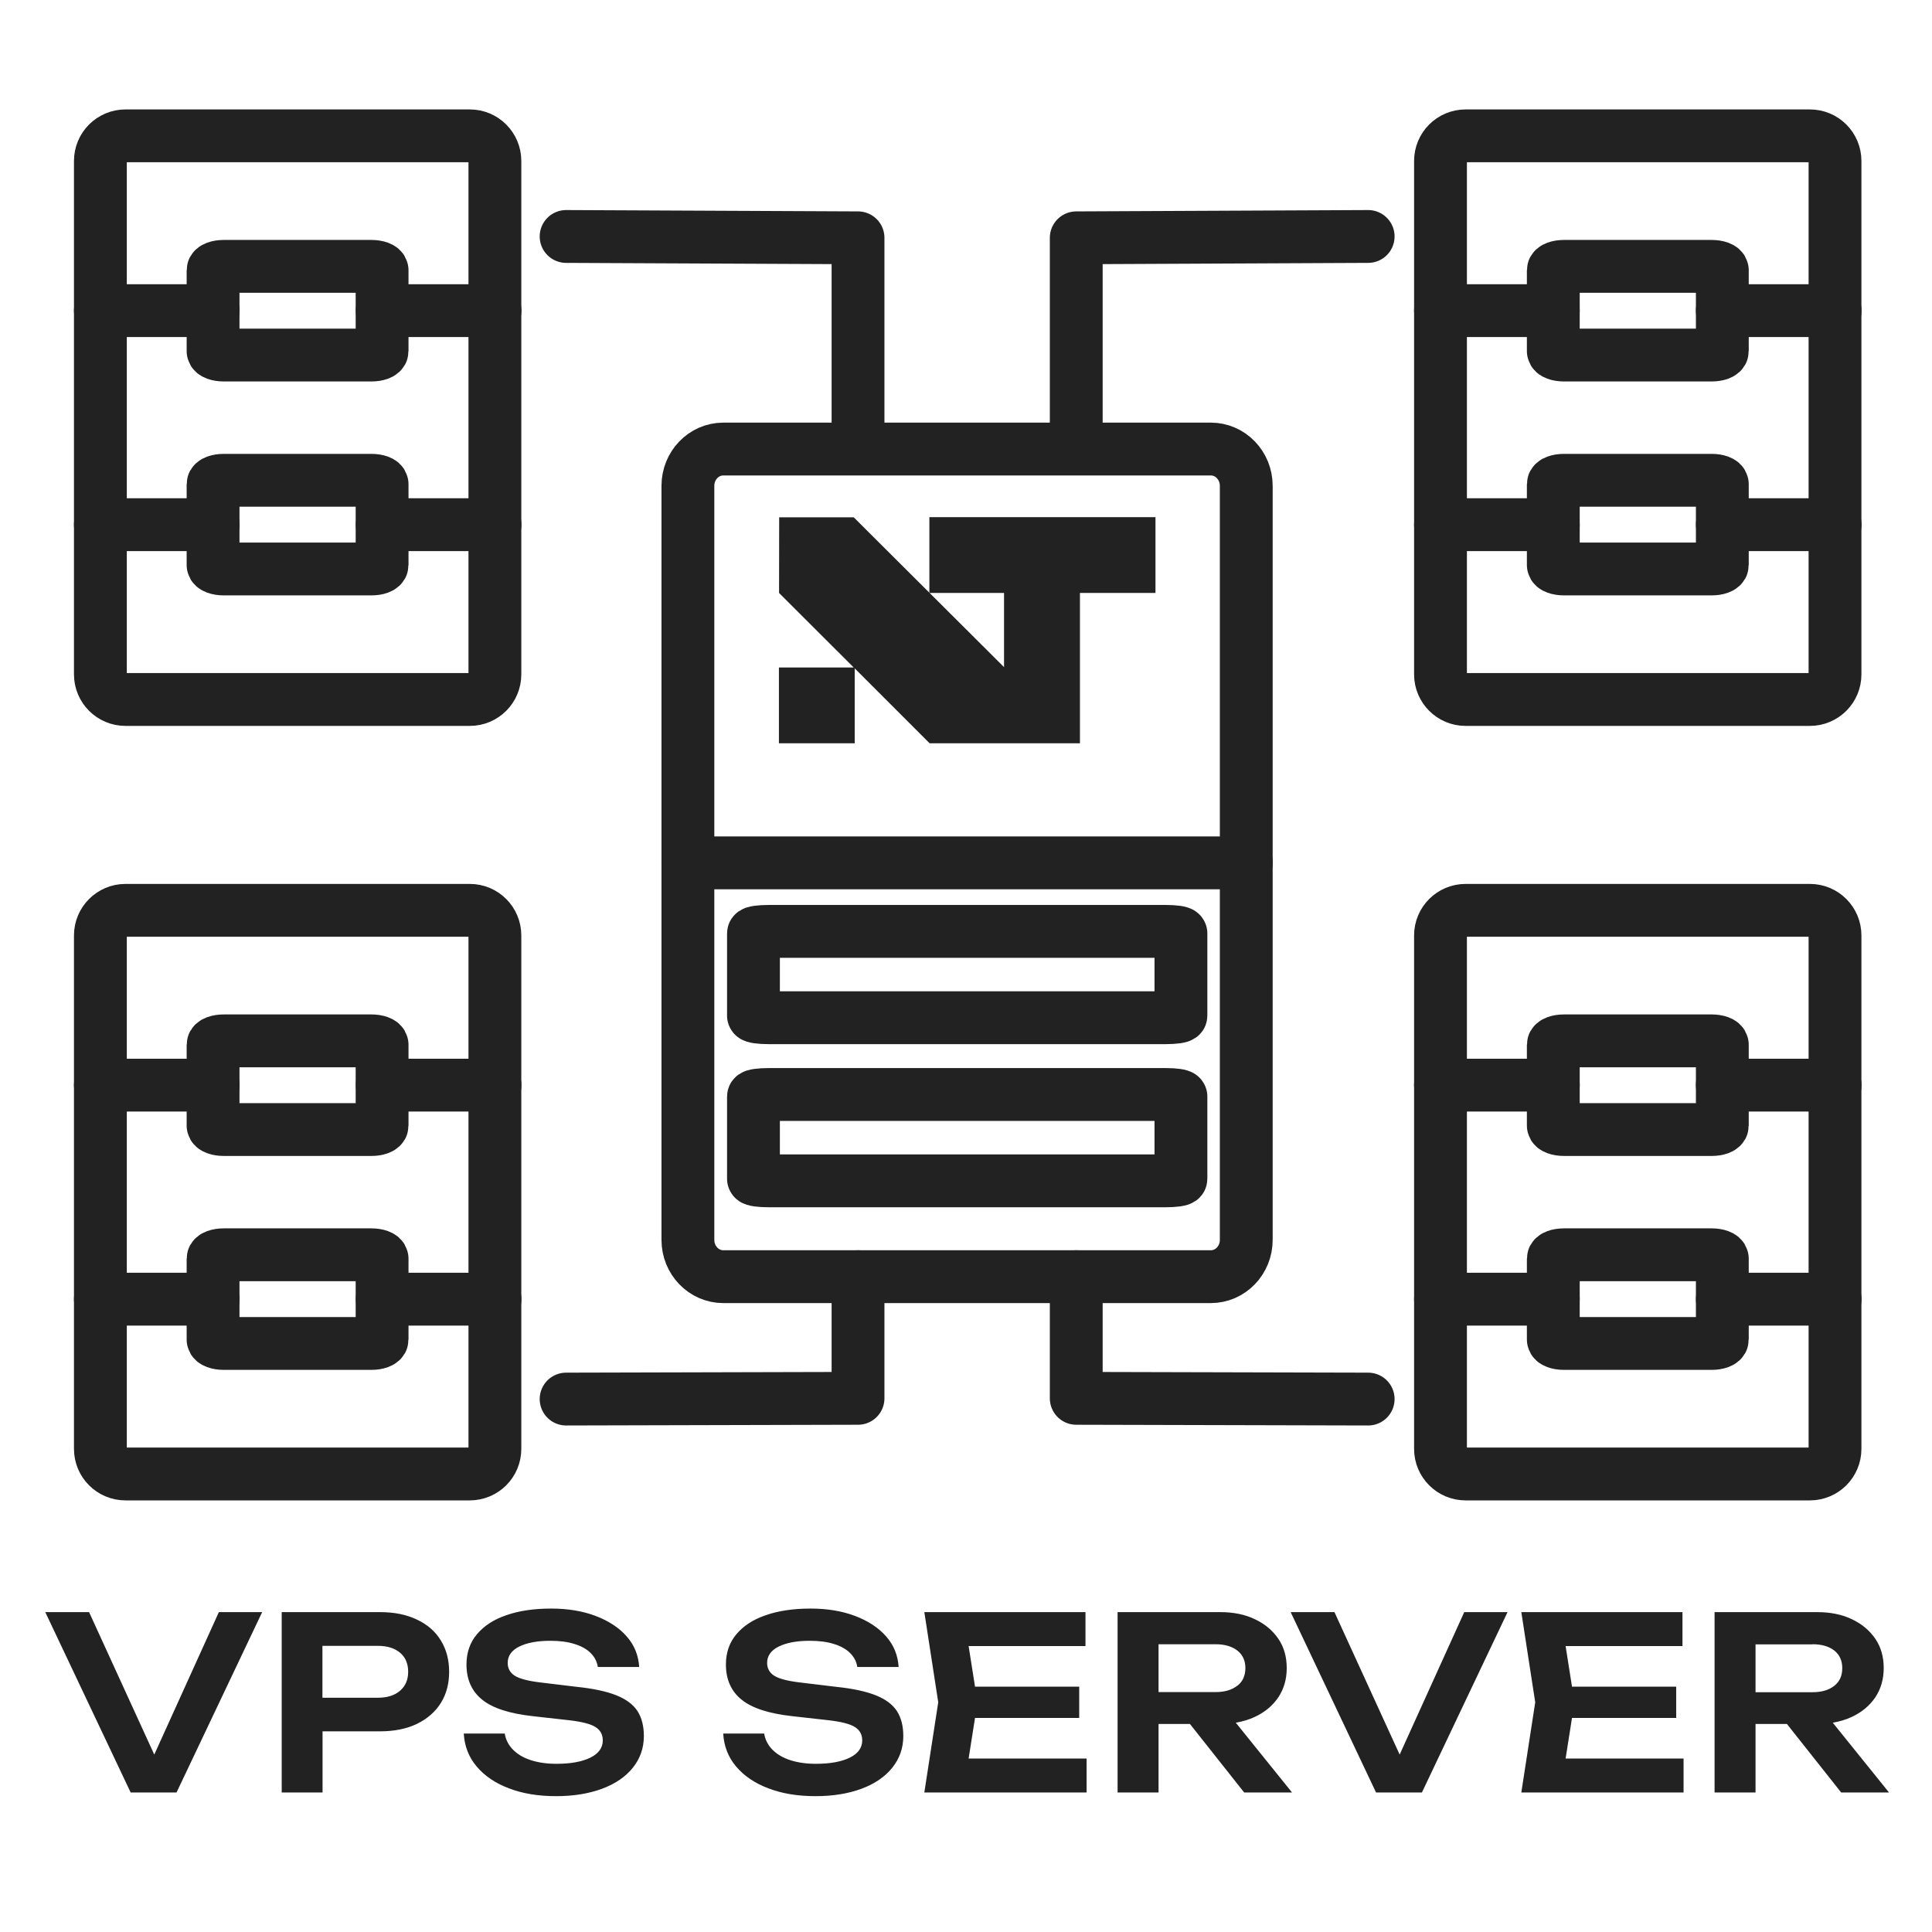 <?xml version="1.0" encoding="UTF-8"?> <svg xmlns="http://www.w3.org/2000/svg" width="256" height="256" viewBox="0 0 256 256" fill="none"><path d="M62.251 18H16.627C14.791 18 13.302 19.489 13.302 21.325V89.361C13.302 91.198 14.791 92.686 16.627 92.686H62.251C64.087 92.686 65.576 91.198 65.576 89.361V21.325C65.576 19.489 64.087 18 62.251 18Z" stroke="#222222" stroke-width="7" stroke-miterlimit="22.926" stroke-linecap="round" stroke-linejoin="round"></path><path d="M49.211 35.294H29.651C28.868 35.294 28.233 35.528 28.233 35.816V46.525C28.233 46.813 28.868 47.047 29.651 47.047H49.211C49.994 47.047 50.629 46.813 50.629 46.525V35.816C50.629 35.528 49.994 35.294 49.211 35.294Z" stroke="#222222" stroke-width="7" stroke-miterlimit="22.926" stroke-linecap="round" stroke-linejoin="round"></path><path d="M49.211 63.64H29.651C28.868 63.64 28.233 63.873 28.233 64.162V74.871C28.233 75.159 28.868 75.392 29.651 75.392H49.211C49.994 75.392 50.629 75.159 50.629 74.871V64.162C50.629 63.873 49.994 63.64 49.211 63.64Z" stroke="#222222" stroke-width="7" stroke-miterlimit="22.926" stroke-linecap="round" stroke-linejoin="round"></path><path d="M13.302 41.162H28.249M50.645 41.162H65.592" stroke="#222222" stroke-width="7" stroke-miterlimit="22.926" stroke-linecap="round" stroke-linejoin="round"></path><path d="M13.302 69.524H28.249M50.645 69.524H65.592" stroke="#222222" stroke-width="7" stroke-miterlimit="22.926" stroke-linecap="round" stroke-linejoin="round"></path><path d="M239.822 18H194.199C192.363 18 190.874 19.489 190.874 21.325V89.361C190.874 91.198 192.363 92.686 194.199 92.686H239.822C241.659 92.686 243.148 91.198 243.148 89.361V21.325C243.148 19.489 241.659 18 239.822 18Z" stroke="#222222" stroke-width="7" stroke-miterlimit="22.926" stroke-linecap="round" stroke-linejoin="round"></path><path d="M226.799 35.294H207.239C206.456 35.294 205.821 35.528 205.821 35.816V46.525C205.821 46.813 206.456 47.047 207.239 47.047H226.799C227.582 47.047 228.217 46.813 228.217 46.525V35.816C228.217 35.528 227.582 35.294 226.799 35.294Z" stroke="#222222" stroke-width="7" stroke-miterlimit="22.926" stroke-linecap="round" stroke-linejoin="round"></path><path d="M226.799 63.64H207.239C206.456 63.64 205.821 63.873 205.821 64.162V74.871C205.821 75.159 206.456 75.392 207.239 75.392H226.799C227.582 75.392 228.217 75.159 228.217 74.871V64.162C228.217 63.873 227.582 63.64 226.799 63.64Z" stroke="#222222" stroke-width="7" stroke-miterlimit="22.926" stroke-linecap="round" stroke-linejoin="round"></path><path d="M190.874 41.162H205.821M228.217 41.162H243.164" stroke="#222222" stroke-width="7" stroke-miterlimit="22.926" stroke-linecap="round" stroke-linejoin="round"></path><path d="M190.874 69.524H205.821M228.217 69.524H243.164" stroke="#222222" stroke-width="7" stroke-miterlimit="22.926" stroke-linecap="round" stroke-linejoin="round"></path><path d="M62.251 120.624H16.627C14.791 120.624 13.302 122.113 13.302 123.949V191.985C13.302 193.822 14.791 195.31 16.627 195.31H62.251C64.087 195.31 65.576 193.822 65.576 191.985V123.949C65.576 122.113 64.087 120.624 62.251 120.624Z" stroke="#222222" stroke-width="7" stroke-miterlimit="22.926" stroke-linecap="round" stroke-linejoin="round"></path><path d="M49.211 137.918H29.651C28.868 137.918 28.233 138.152 28.233 138.44V149.149C28.233 149.437 28.868 149.67 29.651 149.67H49.211C49.994 149.67 50.629 149.437 50.629 149.149V138.44C50.629 138.152 49.994 137.918 49.211 137.918Z" stroke="#222222" stroke-width="7" stroke-miterlimit="22.926" stroke-linecap="round" stroke-linejoin="round"></path><path d="M49.211 166.264H29.651C28.868 166.264 28.233 166.498 28.233 166.786V177.495C28.233 177.783 28.868 178.016 29.651 178.016H49.211C49.994 178.016 50.629 177.783 50.629 177.495V166.786C50.629 166.498 49.994 166.264 49.211 166.264Z" stroke="#222222" stroke-width="7" stroke-miterlimit="22.926" stroke-linecap="round" stroke-linejoin="round"></path><path d="M13.302 143.787H28.249M50.645 143.787H65.592" stroke="#222222" stroke-width="7" stroke-miterlimit="22.926" stroke-linecap="round" stroke-linejoin="round"></path><path d="M13.302 172.148H28.249M50.645 172.148H65.592" stroke="#222222" stroke-width="7" stroke-miterlimit="22.926" stroke-linecap="round" stroke-linejoin="round"></path><path d="M239.822 120.624H194.199C192.363 120.624 190.874 122.113 190.874 123.949V191.985C190.874 193.822 192.363 195.31 194.199 195.31H239.822C241.659 195.31 243.148 193.822 243.148 191.985V123.949C243.148 122.113 241.659 120.624 239.822 120.624Z" stroke="#222222" stroke-width="7" stroke-miterlimit="22.926" stroke-linecap="round" stroke-linejoin="round"></path><path d="M226.799 137.918H207.239C206.456 137.918 205.821 138.152 205.821 138.44V149.149C205.821 149.437 206.456 149.67 207.239 149.67H226.799C227.582 149.67 228.217 149.437 228.217 149.149V138.44C228.217 138.152 227.582 137.918 226.799 137.918Z" stroke="#222222" stroke-width="7" stroke-miterlimit="22.926" stroke-linecap="round" stroke-linejoin="round"></path><path d="M226.799 166.264H207.239C206.456 166.264 205.821 166.498 205.821 166.786V177.495C205.821 177.783 206.456 178.016 207.239 178.016H226.799C227.582 178.016 228.217 177.783 228.217 177.495V166.786C228.217 166.498 227.582 166.264 226.799 166.264Z" stroke="#222222" stroke-width="7" stroke-miterlimit="22.926" stroke-linecap="round" stroke-linejoin="round"></path><path d="M190.874 143.787H205.821M228.217 143.787H243.164" stroke="#222222" stroke-width="7" stroke-miterlimit="22.926" stroke-linecap="round" stroke-linejoin="round"></path><path d="M190.874 172.148H205.821M228.217 172.148H243.164" stroke="#222222" stroke-width="7" stroke-miterlimit="22.926" stroke-linecap="round" stroke-linejoin="round"></path><path d="M160.441 59.5H95.844C93.252 59.5 91.15 61.682 91.15 64.373V164.292C91.15 166.984 93.252 169.166 95.844 169.166H160.441C163.033 169.166 165.135 166.984 165.135 164.292V64.373C165.135 61.682 163.033 59.5 160.441 59.5Z" stroke="#222222" stroke-width="7" stroke-miterlimit="22.926" stroke-linecap="round" stroke-linejoin="round"></path><path d="M154.475 123.412H101.843C100.736 123.412 99.838 123.536 99.838 123.689V134.577C99.838 134.73 100.736 134.854 101.843 134.854H154.475C155.582 134.854 156.48 134.73 156.48 134.577V123.689C156.48 123.536 155.582 123.412 154.475 123.412Z" stroke="#222222" stroke-width="7" stroke-miterlimit="22.926" stroke-linecap="round" stroke-linejoin="round"></path><path d="M154.475 145.025H101.843C100.736 145.025 99.838 145.149 99.838 145.302V156.191C99.838 156.344 100.736 156.468 101.843 156.468H154.475C155.582 156.468 156.48 156.344 156.48 156.191V145.302C156.48 145.149 155.582 145.025 154.475 145.025Z" stroke="#222222" stroke-width="7" stroke-miterlimit="22.926" stroke-linecap="round" stroke-linejoin="round"></path><path d="M91.15 114.333H165.152" stroke="#222222" stroke-width="7" stroke-miterlimit="22.926" stroke-linecap="round" stroke-linejoin="round"></path><path d="M75.013 31.333L113.693 31.512V59.059" stroke="#222222" stroke-width="7" stroke-miterlimit="22.926" stroke-linecap="round" stroke-linejoin="round"></path><path d="M181.289 31.333L142.609 31.512V59.059" stroke="#222222" stroke-width="7" stroke-miterlimit="22.926" stroke-linecap="round" stroke-linejoin="round"></path><path d="M75.013 185.384L113.693 185.286V169.166" stroke="#222222" stroke-width="7" stroke-miterlimit="22.926" stroke-linecap="round" stroke-linejoin="round"></path><path d="M181.289 185.384L142.609 185.286V169.166" stroke="#222222" stroke-width="7" stroke-miterlimit="22.926" stroke-linecap="round" stroke-linejoin="round"></path><path fill-rule="evenodd" clip-rule="evenodd" d="M133.041 88.399V78.57H123.18L133.041 88.399ZM113.253 88.579V98.489H103.212V88.448H113.123L103.229 78.57L103.245 68.546H113.123L123.147 78.538V68.529H153.106V78.57H143.098V98.489H133.221H133.058H123.18L113.269 88.579H113.253Z" fill="#222222"></path><path fill-rule="evenodd" clip-rule="evenodd" d="M53.009 224.031C53.726 223.412 54.085 222.58 54.085 221.521C54.085 220.445 53.726 219.597 53.009 218.994C52.292 218.391 51.314 218.082 50.059 218.082H42.724V224.96H50.059C51.314 224.96 52.292 224.65 53.009 224.031ZM163.946 223.379C164.663 222.825 165.022 222.042 165.022 221.032C165.022 220.038 164.663 219.255 163.946 218.701C163.229 218.147 162.267 217.87 161.061 217.87H153.514V224.21H161.061C162.267 224.21 163.229 223.933 163.946 223.363V223.379ZM240.165 217.886H232.618V224.227H240.165C241.371 224.227 242.333 223.949 243.05 223.379C243.767 222.825 244.109 222.042 244.109 221.032C244.109 220.038 243.751 219.255 243.05 218.701C242.333 218.147 241.371 217.87 240.165 217.87V217.886ZM11.803 213.615L20.442 232.491L28.999 213.615H34.737L23.392 237.511H17.312L6 213.615H11.803ZM50.352 213.615C52.243 213.615 53.873 213.941 55.258 214.61C56.644 215.262 57.703 216.191 58.42 217.381C59.154 218.571 59.513 219.956 59.513 221.521C59.513 223.086 59.154 224.471 58.42 225.645C57.687 226.818 56.627 227.747 55.258 228.416C53.873 229.084 52.243 229.41 50.352 229.41H42.74V237.511H37.328V213.615H50.352ZM61.403 229.703H66.88C67.011 230.502 67.369 231.219 67.956 231.822C68.543 232.426 69.325 232.898 70.32 233.224C71.314 233.55 72.455 233.713 73.742 233.713C75.633 233.713 77.133 233.436 78.225 232.898C79.317 232.36 79.871 231.594 79.871 230.616C79.871 229.85 79.561 229.263 78.926 228.856C78.306 228.448 77.133 228.139 75.438 227.943L70.629 227.405C67.532 227.063 65.283 226.346 63.897 225.221C62.512 224.112 61.811 222.548 61.811 220.559C61.811 218.994 62.267 217.641 63.196 216.549C64.126 215.441 65.413 214.593 67.092 214.023C68.771 213.436 70.743 213.143 73.025 213.143C75.242 213.143 77.198 213.469 78.926 214.121C80.637 214.773 82.023 215.669 83.033 216.826C84.06 217.984 84.598 219.337 84.696 220.885H79.219C79.105 220.184 78.795 219.565 78.274 219.043C77.752 218.522 77.035 218.114 76.122 217.837C75.209 217.544 74.134 217.413 72.911 217.413C71.2 217.413 69.814 217.674 68.804 218.179C67.777 218.685 67.271 219.418 67.271 220.347C67.271 221.064 67.581 221.635 68.184 222.026C68.787 222.417 69.863 222.711 71.379 222.906L76.383 223.51C78.6 223.738 80.344 224.113 81.664 224.634C82.968 225.156 83.897 225.857 84.468 226.721C85.022 227.584 85.315 228.693 85.315 230.029C85.315 231.627 84.826 233.012 83.865 234.218C82.903 235.425 81.55 236.354 79.806 237.006C78.062 237.658 76.024 238 73.694 238C71.314 238 69.227 237.658 67.418 236.957C65.609 236.272 64.191 235.294 63.148 234.055C62.104 232.817 61.55 231.366 61.452 229.703H61.403ZM95.78 229.703H101.257C101.387 230.502 101.746 231.219 102.332 231.822C102.919 232.426 103.702 232.898 104.696 233.224C105.69 233.55 106.831 233.713 108.119 233.713C110.01 233.713 111.509 233.436 112.601 232.898C113.694 232.36 114.248 231.594 114.248 230.616C114.248 229.85 113.938 229.263 113.302 228.856C112.683 228.448 111.509 228.139 109.814 227.943L105.006 227.405C101.909 227.063 99.659 226.346 98.274 225.221C96.888 224.112 96.187 222.548 96.187 220.559C96.187 218.994 96.644 217.641 97.573 216.549C98.502 215.441 99.79 214.593 101.469 214.023C103.147 213.436 105.12 213.143 107.402 213.143C109.619 213.143 111.575 213.469 113.302 214.121C115.014 214.773 116.399 215.669 117.41 216.826C118.437 217.984 118.975 219.337 119.073 220.885H113.596C113.498 220.184 113.172 219.565 112.65 219.043C112.129 218.522 111.412 218.114 110.499 217.837C109.586 217.544 108.51 217.413 107.288 217.413C105.576 217.413 104.191 217.674 103.18 218.179C102.153 218.685 101.648 219.418 101.648 220.347C101.648 221.064 101.958 221.635 102.561 222.026C103.164 222.417 104.24 222.711 105.755 222.906L110.76 223.51C112.976 223.738 114.72 224.113 116.041 224.634C117.345 225.156 118.274 225.857 118.844 226.721C119.399 227.584 119.692 228.693 119.692 230.029C119.692 231.627 119.203 233.012 118.241 234.218C117.28 235.425 115.927 236.354 114.183 237.006C112.438 237.658 110.401 238 108.07 238C105.69 238 103.604 237.658 101.795 236.957C99.985 236.272 98.567 235.294 97.524 234.055C96.481 232.817 95.927 231.366 95.829 229.703H95.78ZM122.479 213.615H143.832V218.114H128.347L129.195 223.493H143.001V227.633H129.195L128.347 233.012H143.979V237.511H122.479L124.321 225.563L122.479 213.615ZM148.086 237.511V213.615H161.697C163.441 213.615 164.973 213.925 166.293 214.561C167.614 215.18 168.641 216.06 169.39 217.152C170.14 218.261 170.499 219.549 170.499 221.032C170.499 222.499 170.124 223.787 169.39 224.895C168.641 226.003 167.614 226.867 166.293 227.487C165.511 227.861 164.663 228.106 163.751 228.269L171.2 237.511H164.859L157.671 228.432H153.514V237.511H148.103H148.086ZM182.333 237.511L171.02 213.615H176.823L185.462 232.491L194.02 213.615H199.757L188.412 237.511H182.333ZM203.425 225.563L201.583 213.615H222.936V218.114H207.451L208.298 223.493H222.104V227.633H208.298L207.451 233.012H223.082V237.511H201.583L203.425 225.563ZM227.19 237.511V213.615H240.8C242.544 213.615 244.077 213.925 245.397 214.561C246.717 215.18 247.744 216.06 248.494 217.152C249.244 218.261 249.602 219.549 249.602 221.032C249.602 222.499 249.227 223.787 248.494 224.895C247.744 226.003 246.717 226.867 245.397 227.487C244.614 227.861 243.767 228.106 242.854 228.269L250.303 237.511H243.962L236.774 228.432H232.618V237.511H227.206H227.19Z" fill="#222222"></path></svg> 